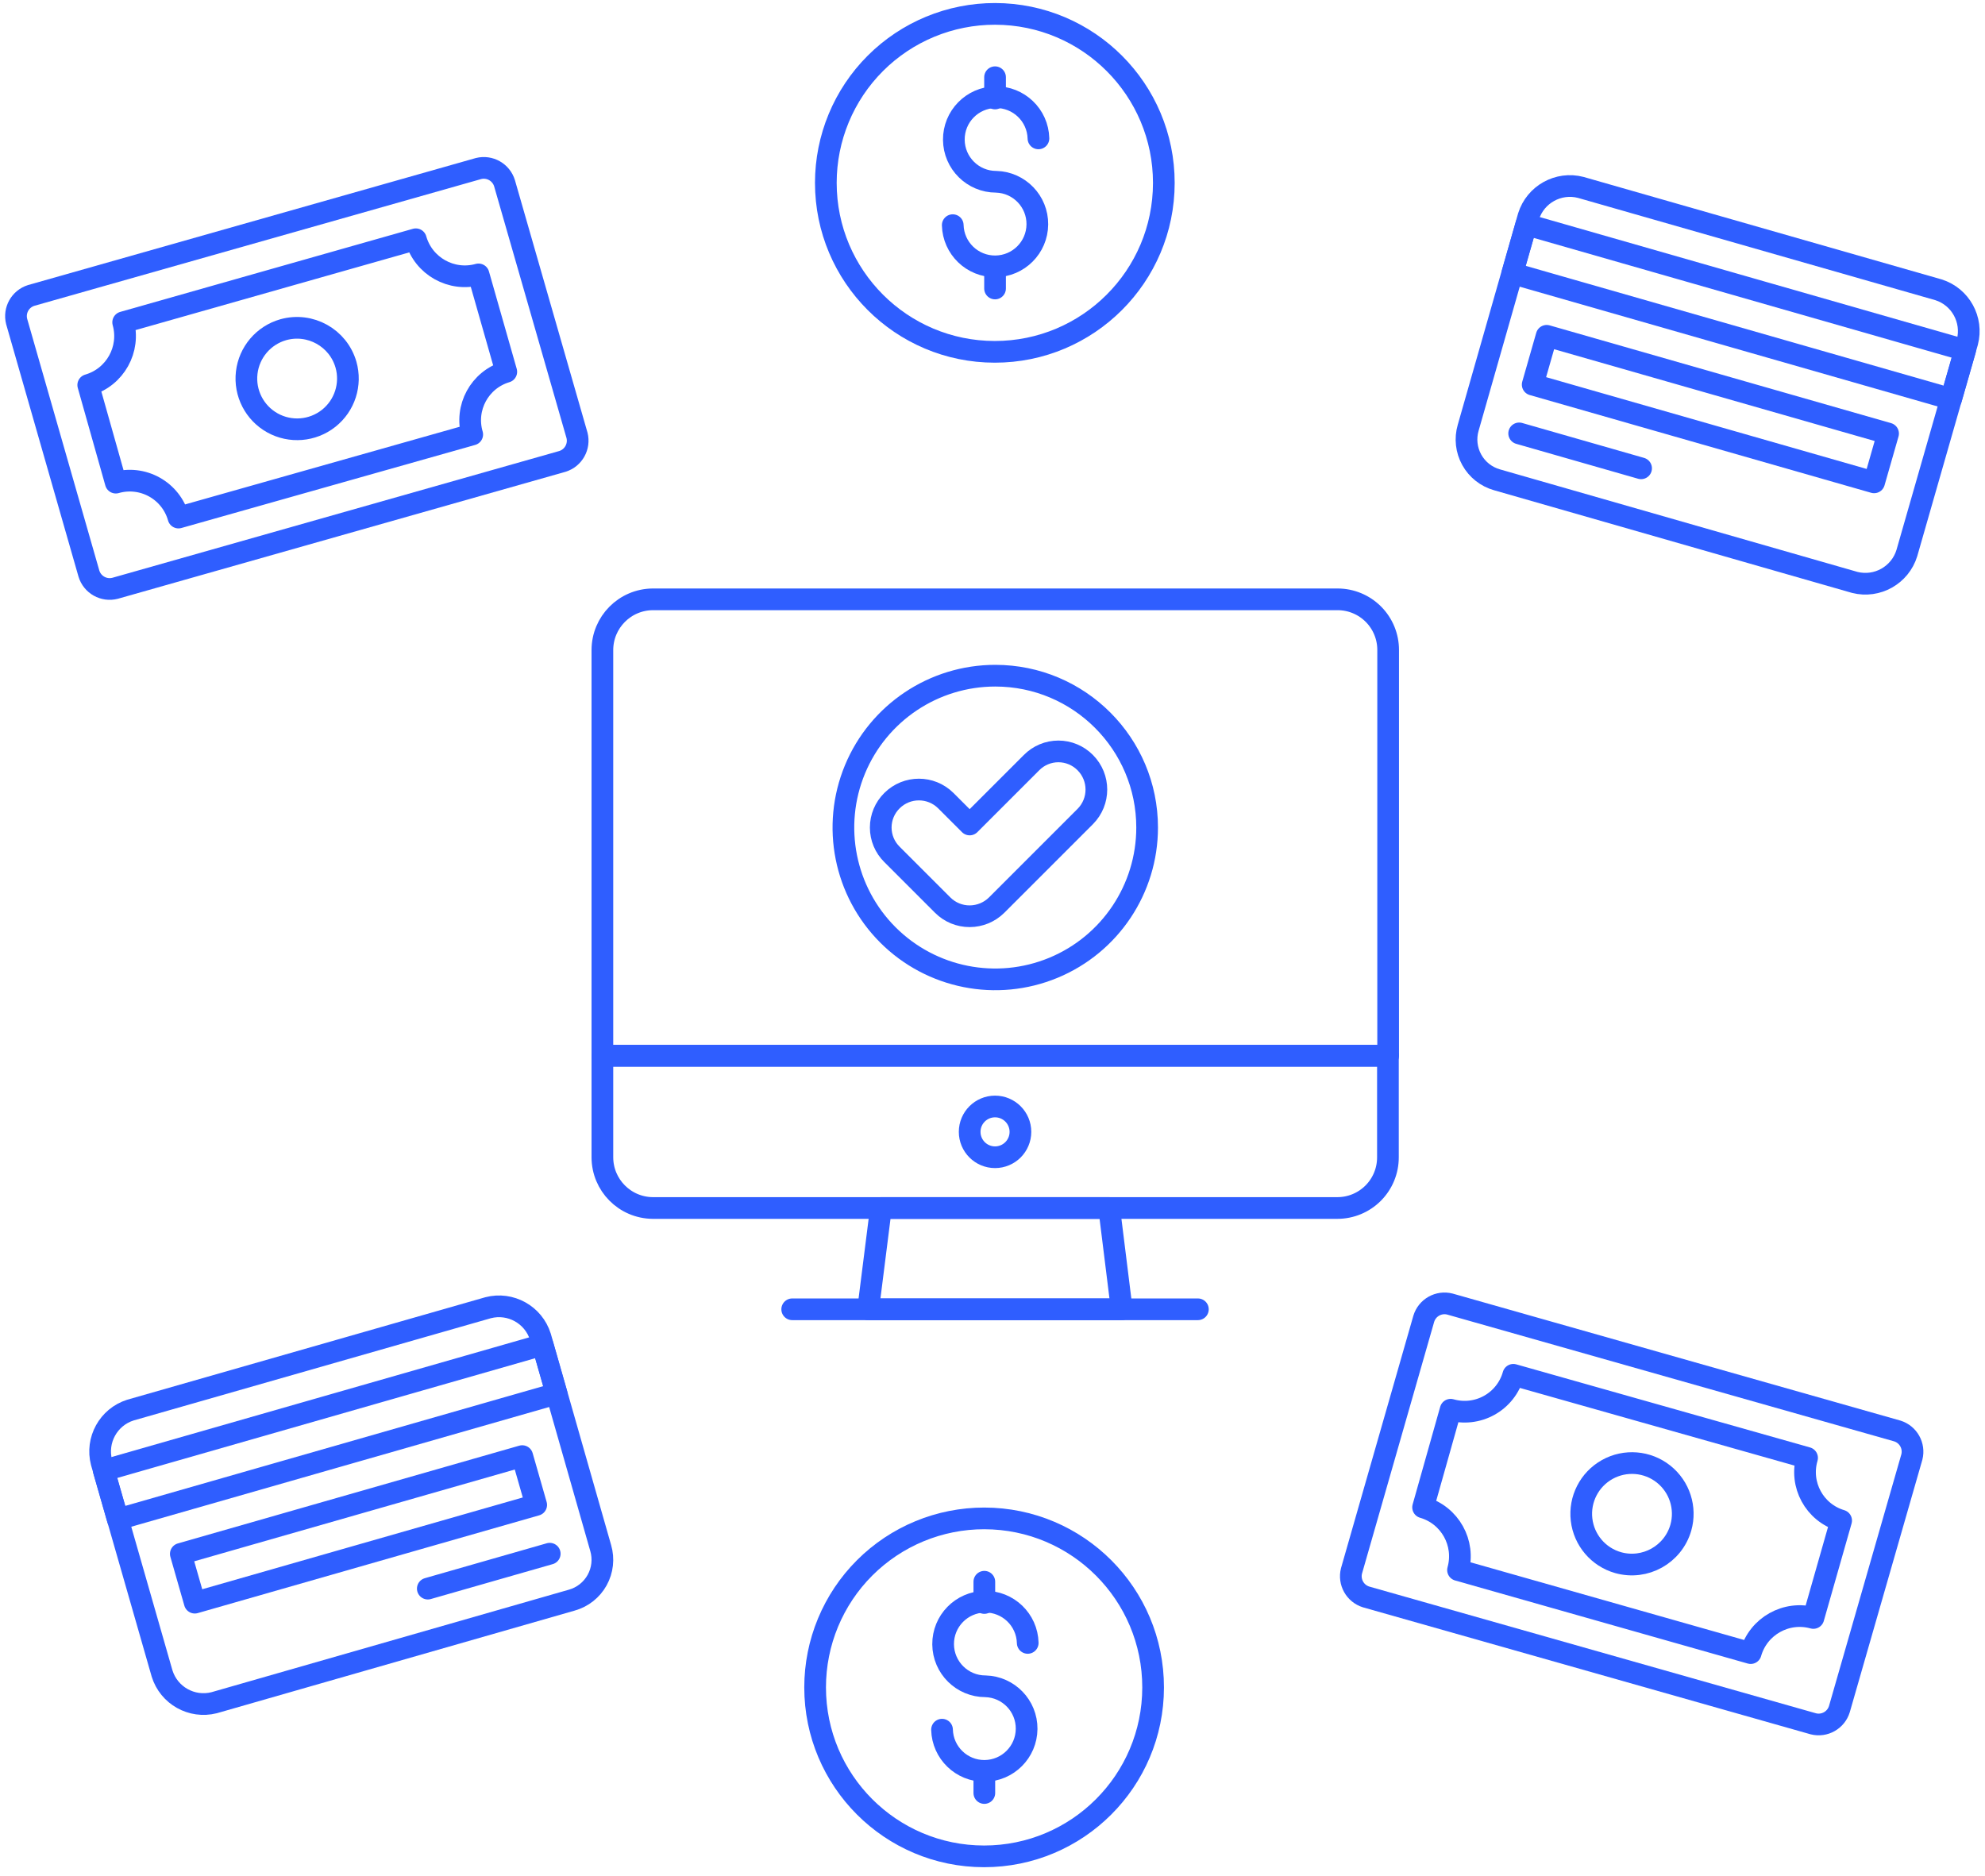 <svg xmlns="http://www.w3.org/2000/svg" width="183" height="173" viewBox="0 0 183 173">
  <g fill="none" fill-rule="evenodd" stroke="#2F5EFF" stroke-linecap="round" stroke-linejoin="round" stroke-width="2" transform="translate(1.473 1.28)">
    <path d="M126.482,96.06 L126.482,105.42 C126.487,106.659 125.998,107.85 125.124,108.728 C124.249,109.606 123.061,110.1 121.822,110.1 L58.702,110.1 C56.133,110.078 54.062,107.989 54.062,105.42 L54.062,96.06 L126.482,96.06 Z"/>
    <path d="M92.602,103.08 C92.602,104.372 91.554,105.42 90.262,105.42 C88.969,105.42 87.922,104.372 87.922,103.08 C87.922,101.788 88.969,100.74 90.262,100.74 C91.554,100.74 92.602,101.788 92.602,103.08 L92.602,103.08 Z"/>
    <polygon points="101.942 119.44 78.562 119.44 79.742 110.1 100.782 110.1"/>
    <path d="M71.562 119.44L108.962 119.44M126.502 96.06L126.502 58.66C126.507 57.421 126.018 56.23 125.144 55.352 124.269 54.474 123.081 53.98 121.842 53.98L58.702 53.98C56.133 54.002 54.062 56.091 54.062 58.66L54.062 96.06 126.502 96.06z"/>
    <path d="M104.282,75.02 C104.282,80.682 100.871,85.787 95.639,87.954 C90.408,90.121 84.386,88.923 80.382,84.92 C76.378,80.916 75.181,74.894 77.347,69.662 C79.514,64.431 84.619,61.02 90.282,61.02 C98.014,61.02 104.282,67.288 104.282,75.02 L104.282,75.02 Z"/>
    <path d="M87.922,83.2 C86.992,83.203 86.1,82.836 85.442,82.18 L80.762,77.5 C80.097,76.846 79.723,75.952 79.723,75.02 C79.723,74.088 80.097,73.194 80.762,72.54 C82.134,71.177 84.349,71.177 85.722,72.54 L87.922,74.74 L93.622,69.04 C94.276,68.376 95.169,68.001 96.102,68.001 C97.034,68.001 97.928,68.376 98.582,69.04 C99.944,70.413 99.944,72.627 98.582,74 L90.402,82.18 C89.741,82.832 88.85,83.198 87.922,83.2 Z"/>
    <g transform="translate(0 14.2)">
      <path d="M30.422,18.14 C30.94,19.961 30.311,21.915 28.827,23.091 C27.343,24.266 25.297,24.432 23.643,23.511 C21.989,22.589 21.053,20.762 21.272,18.882 C21.491,17.001 22.821,15.438 24.642,14.92 C27.126,14.226 29.705,15.663 30.422,18.14 Z"/>
      <path d="M45.202,18.8 L42.642,9.82 C40.152,10.513 37.57,9.066 36.862,6.58 L9.882,14.24 C10.576,16.724 9.139,19.303 6.662,20.02 L9.202,29.02 C10.395,28.676 11.677,28.822 12.762,29.427 C13.848,30.031 14.647,31.044 14.982,32.24 L42.062,24.58 C41.338,22.118 42.742,19.533 45.202,18.8 Z"/>
      <path d="M51.722,24.66 C51.983,25.689 51.395,26.743 50.382,27.06 L9.142,38.76 C8.101,39.032 7.031,38.431 6.722,37.4 L0.062,14.16 C-0.199,13.132 0.389,12.078 1.402,11.76 L42.642,0.06 C43.676,-0.199 44.732,0.4 45.042,1.42 L51.722,24.66 Z"/>
    </g>
    <g transform="matrix(1 0 0 -1 123.062 157.72)">
      <path d="M30.422,18.14 C30.94,19.961 30.311,21.915 28.827,23.091 C27.343,24.266 25.297,24.432 23.643,23.511 C21.989,22.589 21.053,20.762 21.272,18.882 C21.491,17.001 22.821,15.438 24.642,14.92 C27.126,14.226 29.705,15.663 30.422,18.14 Z"/>
      <path d="M45.202,18.8 L42.642,9.82 C40.152,10.513 37.57,9.066 36.862,6.58 L9.882,14.24 C10.576,16.724 9.139,19.303 6.662,20.02 L9.202,29.02 C10.395,28.676 11.677,28.822 12.762,29.427 C13.848,30.031 14.647,31.044 14.982,32.24 L42.062,24.58 C41.338,22.118 42.742,19.533 45.202,18.8 Z"/>
      <path d="M51.722,24.66 C51.983,25.689 51.395,26.743 50.382,27.06 L9.142,38.76 C8.101,39.032 7.031,38.431 6.722,37.4 L0.062,14.16 C-0.199,13.132 0.389,12.078 1.402,11.76 L42.642,0.06 C43.676,-0.199 44.732,0.4 45.042,1.42 L51.722,24.66 Z"/>
    </g>
    <g transform="translate(133.726 15.425)">
      <path d="M4.855 23.255L16.095 26.475M35.795 36.995L2.815 27.535C1.823 27.256.983 26.591.484 25.69-.016 24.788-.134 23.724.155 22.735L5.715 3.255C6.351 1.219 8.471.04 10.535.575L43.515 10.015C45.542 10.658 46.711 12.776 46.175 14.835L40.595 34.295C39.968 36.328 37.859 37.515 35.795 36.995L35.795 36.995z"/>
      <polygon points="22.756 -9 27.436 -9 27.436 33.08 22.756 33.08" transform="rotate(-74.01 25.096 12.04)"/>
      <polygon points="20.144 4.643 24.824 4.643 24.824 37.383 20.144 37.383" transform="rotate(-74.02 22.484 21.013)"/>
    </g>
    <g transform="matrix(-1 0 0 1 54.062 118.72)">
      <path d="M4.855 23.255L16.095 26.475M35.795 36.995L2.815 27.535C1.823 27.256.983 26.591.484 25.69-.016 24.788-.134 23.724.155 22.735L5.715 3.255C6.351 1.219 8.471.04 10.535.575L43.515 10.015C45.542 10.658 46.711 12.776 46.175 14.835L40.595 34.295C39.968 36.328 37.859 37.515 35.795 36.995L35.795 36.995z"/>
      <polygon points="22.756 -9 27.436 -9 27.436 33.08 22.756 33.08" transform="rotate(-74.01 25.096 12.04)"/>
      <polygon points="20.144 4.643 24.824 4.643 24.824 37.383 20.144 37.383" transform="rotate(-74.02 22.484 21.013)"/>
    </g>
    <g transform="translate(74.662)">
      <path d="M15.6 0C24.202.011 31.167 6.991 31.16 15.593 31.153 24.195 24.175 31.164 15.573 31.16 6.971 31.156 0 24.182 2.30926389e-14 15.58-0 11.444 1.644 7.479 4.57 4.556 7.496 1.634 11.464-.005 15.6 0zM15.6 23.38L15.6 25.32M15.6 5.84L15.6 7.8"/>
      <path d="M11.7,19.48 C11.755,21.607 13.505,23.297 15.632,23.279 C17.76,23.26 19.48,21.54 19.499,19.412 C19.517,17.285 17.827,15.535 15.7,15.48 C13.559,15.479 11.819,13.753 11.801,11.612 C11.784,9.472 13.495,7.717 15.635,7.681 C17.775,7.644 19.545,9.34 19.6,11.48"/>
    </g>
    <g transform="translate(73.674 138.72)">
      <path d="M15.6 0C24.202.011 31.167 6.991 31.16 15.593 31.153 24.195 24.175 31.164 15.573 31.16 6.971 31.156 0 24.182 2.30926389e-14 15.58-0 11.444 1.644 7.479 4.57 4.556 7.496 1.634 11.464-.005 15.6 0zM15.6 23.38L15.6 25.32M15.6 5.84L15.6 7.8"/>
      <path d="M11.7,19.48 C11.755,21.607 13.505,23.297 15.632,23.279 C17.76,23.26 19.48,21.54 19.499,19.412 C19.517,17.285 17.827,15.535 15.7,15.48 C13.559,15.479 11.819,13.753 11.801,11.612 C11.784,9.472 13.495,7.717 15.635,7.681 C17.775,7.644 19.545,9.34 19.6,11.48"/>
    </g>
  </g>
</svg>

